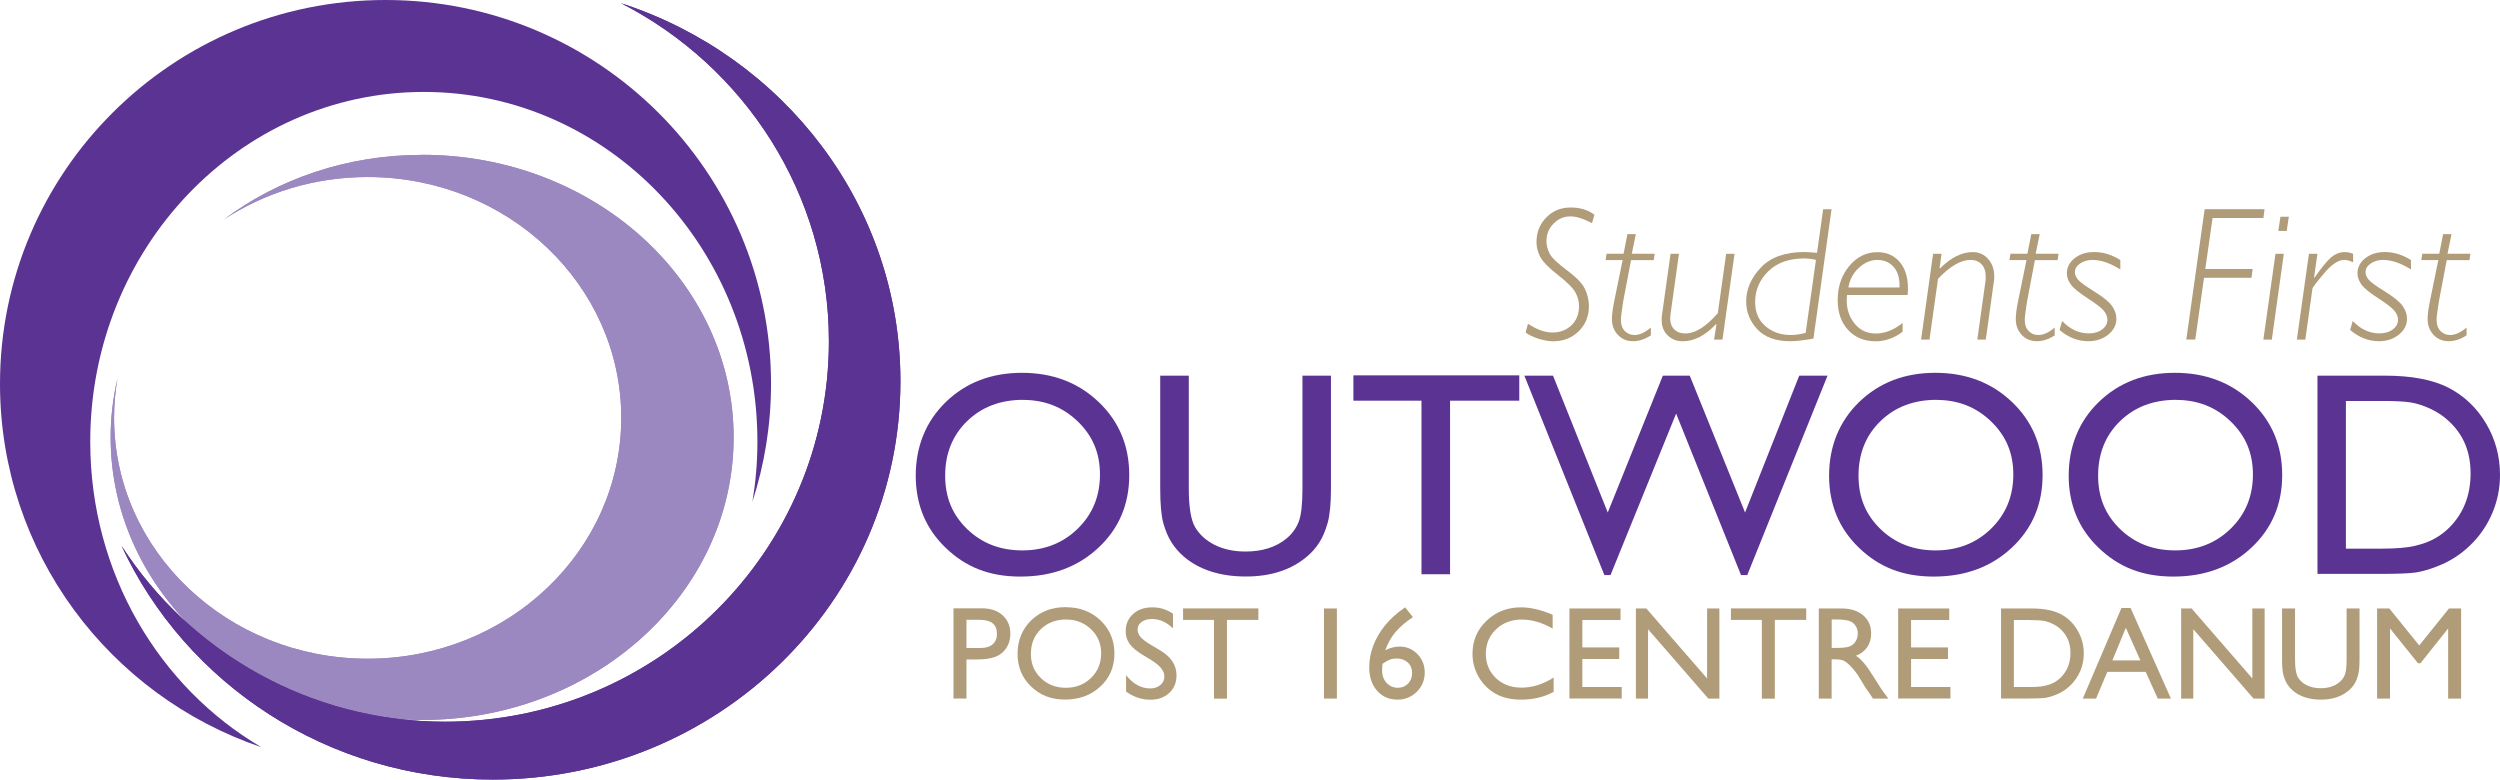 <?xml version="1.0" encoding="UTF-8"?>
<svg id="Layer_1" data-name="Layer 1" xmlns="http://www.w3.org/2000/svg" viewBox="0 0 354.33 110.49">
  <defs>
    <style>
      .cls-1 {
        fill: #5b3393;
      }

      .cls-2 {
        fill: #9c88c0;
      }

      .cls-3 {
        fill: #b09c78;
      }

      .cls-4 {
        fill: #9d88c0;
      }
    </style>
  </defs>
  <path class="cls-1" d="M12.79,62.6c0-27.38,21.17-49.57,47.28-49.57s47.28,22.2,47.28,49.57c0,2.9-.25,5.74-.71,8.51,1.71-5.27,2.64-10.88,2.64-16.71C109.28,24.36,84.82,0,54.64,0S0,24.36,0,54.4c0,23.91,15.5,44.2,37.04,51.5-14.47-8.48-24.25-24.68-24.25-43.29Z"/>
  <g>
    <path class="cls-4" d="M59.83,21.95c-10.67,0-20.45,3.43-28.09,9.15,5.79-3.79,12.8-6.01,20.37-6.01,19.85,0,35.94,15.28,35.94,34.13s-16.09,34.14-35.94,34.14-35.94-15.28-35.94-34.14c0-1.9.17-3.75.48-5.57-.63,2.69-.97,5.48-.97,8.34,0,22.12,19.76,40.05,44.15,40.05s44.15-17.93,44.15-40.05-19.77-40.05-44.15-40.05Z"/>
    <path class="cls-2" d="M59.83,21.95c-10.67,0-20.45,3.43-28.09,9.15,5.79-3.79,12.8-6.01,20.37-6.01,19.85,0,35.94,15.28,35.94,34.13s-16.09,34.14-35.94,34.14-35.94-15.28-35.94-34.14c0-1.9.17-3.75.48-5.57-.63,2.69-.97,5.48-.97,8.34,0,22.12,19.76,40.05,44.15,40.05s44.15-17.93,44.15-40.05-19.77-40.05-44.15-40.05Z"/>
  </g>
  <g>
    <path class="cls-1" d="M88.03.46c17.49,8.96,29.45,27.05,29.45,47.91,0,29.78-24.36,53.92-54.4,53.92-19.28,0-36.2-9.95-45.86-24.94,9.08,19.54,29.22,33.14,52.62,33.14,31.91,0,57.78-25.27,57.78-56.45,0-24.96-16.59-46.13-39.59-53.58Z"/>
    <path class="cls-1" d="M88.03.46c17.49,8.96,29.45,27.05,29.45,47.91,0,29.78-24.36,53.92-54.4,53.92-19.28,0-36.2-9.95-45.86-24.94,9.08,19.54,29.22,33.14,52.62,33.14,31.91,0,57.78-25.27,57.78-56.45,0-24.96-16.59-46.13-39.59-53.58Z"/>
  </g>
  <g>
    <path class="cls-3" d="M225.97,30.46l-.33,1.16c-1.22-.63-2.23-.95-3.05-.95-.93,0-1.74.34-2.41,1.03-.67.69-1,1.51-1,2.46,0,.6.15,1.19.45,1.78.3.59,1.12,1.37,2.45,2.36,1.33.99,2.19,1.87,2.56,2.66.37.79.56,1.6.56,2.44,0,1.42-.48,2.6-1.45,3.55-.97.95-2.17,1.42-3.62,1.42-.59,0-1.27-.12-2.03-.35-.76-.23-1.39-.53-1.87-.89l.33-1.24c1.28.83,2.42,1.24,3.44,1.24,1.09,0,2-.34,2.72-1.02.72-.68,1.08-1.59,1.08-2.74,0-.63-.16-1.25-.49-1.88-.33-.63-1.16-1.46-2.48-2.5-1.33-1.04-2.17-1.9-2.53-2.59s-.53-1.38-.53-2.08c0-1.39.46-2.56,1.39-3.5.93-.94,2.07-1.41,3.44-1.41s2.48.34,3.38,1.03Z"/>
    <path class="cls-3" d="M234.52,35.97l-.13.9h-3.22l-1.11,5.84c-.22,1.41-.33,2.28-.33,2.6,0,.69.18,1.22.55,1.6s.83.57,1.37.57c.73,0,1.51-.35,2.33-1.06v1.11c-.86.56-1.7.83-2.52.83-.88,0-1.6-.3-2.16-.9-.56-.6-.84-1.34-.84-2.23,0-.67.12-1.57.36-2.71l1.16-5.66h-2.42l.15-.9h2.4l.55-2.78h1.19l-.57,2.78h3.26Z"/>
    <path class="cls-3" d="M245.84,35.97l-1.71,12.16h-1.19l.34-2.15-.07-.04c-1.52,1.62-3.09,2.43-4.72,2.43-.83,0-1.53-.27-2.11-.82-.58-.55-.87-1.28-.87-2.21,0-.21.01-.43.04-.65l1.22-8.72h1.19l-1.21,8.67c-.02.17-.03.33-.03.48,0,.66.19,1.18.58,1.57.39.38.92.57,1.59.57,1.38,0,2.91-.96,4.58-2.88l1.18-8.41h1.19Z"/>
    <path class="cls-3" d="M259.59,29.66l-2.57,18.33c-1.39.25-2.49.37-3.28.37-2.07,0-3.63-.57-4.68-1.7-1.05-1.13-1.57-2.44-1.57-3.93,0-1.75.7-3.36,2.09-4.82,1.39-1.46,3.45-2.19,6.17-2.19.26,0,.86.04,1.78.11l.87-6.17h1.19ZM255.92,47.18l1.46-10.34c-.55-.14-1.11-.21-1.68-.21-2.15,0-3.84.61-5.08,1.82-1.24,1.22-1.86,2.67-1.86,4.35,0,1.45.48,2.59,1.45,3.42.97.84,2.17,1.26,3.61,1.26.65,0,1.35-.1,2.1-.3Z"/>
    <path class="cls-3" d="M269.66,45.75v1.27c-1.19.9-2.46,1.35-3.82,1.35-1.61,0-2.91-.53-3.9-1.6-.99-1.07-1.48-2.48-1.48-4.24,0-1.91.55-3.52,1.64-4.83,1.09-1.31,2.42-1.96,3.99-1.96,1.31,0,2.36.46,3.15,1.38.78.92,1.18,2.17,1.18,3.76,0,.27-.02.58-.05.93h-8.58c-.04.32-.05.58-.05.78,0,1.27.38,2.37,1.13,3.29.75.93,1.76,1.39,3.01,1.39s2.54-.5,3.79-1.51ZM261.98,40.74h7.24c.05-1.22-.21-2.17-.79-2.86-.58-.69-1.37-1.04-2.37-1.04-.92,0-1.78.37-2.59,1.11-.81.74-1.31,1.67-1.49,2.79Z"/>
    <path class="cls-3" d="M275.18,35.97l-.28,2.03.08.03c1.53-1.53,3.07-2.3,4.62-2.3.89,0,1.62.33,2.19.98s.86,1.47.86,2.46c0,.21-.01.42-.04.62l-1.16,8.34h-1.2l1.14-8.17c.04-.26.05-.5.05-.73,0-.76-.19-1.35-.58-1.76-.39-.42-.91-.63-1.59-.63-1.36,0-2.89.89-4.59,2.68l-1.21,8.61h-1.19l1.7-12.16h1.19Z"/>
    <path class="cls-3" d="M291.76,35.97l-.13.9h-3.22l-1.11,5.84c-.22,1.41-.33,2.28-.33,2.6,0,.69.18,1.22.55,1.6.37.38.83.57,1.37.57.73,0,1.51-.35,2.33-1.06v1.11c-.86.56-1.7.83-2.52.83-.88,0-1.6-.3-2.16-.9-.56-.6-.84-1.34-.84-2.23,0-.67.12-1.57.36-2.71l1.16-5.66h-2.42l.15-.9h2.4l.55-2.78h1.19l-.57,2.78h3.26Z"/>
    <path class="cls-3" d="M300.52,36.87v1.32c-1.44-.9-2.75-1.35-3.95-1.35-.69,0-1.27.17-1.76.51-.49.34-.73.75-.73,1.22,0,.34.14.68.41,1.03.28.35,1.05.92,2.33,1.71,1.28.79,2.12,1.48,2.53,2.07.41.59.61,1.19.61,1.8,0,.88-.39,1.63-1.16,2.25-.77.62-1.71.93-2.82.93-1.47,0-2.83-.53-4.08-1.59l.37-1.28c1.1,1.17,2.36,1.76,3.77,1.76.77,0,1.4-.18,1.9-.56.5-.37.75-.83.75-1.39,0-.38-.15-.77-.45-1.18-.3-.41-1.08-1.02-2.33-1.83-1.26-.81-2.07-1.48-2.43-2-.36-.52-.54-1.04-.54-1.55,0-.85.37-1.57,1.11-2.15.74-.58,1.66-.87,2.76-.87,1.28,0,2.52.38,3.71,1.14Z"/>
    <path class="cls-3" d="M320.96,29.66l-.16,1.24h-7.21l-1.03,7.23h6.71l-.16,1.24h-6.73l-1.24,8.75h-1.27l2.6-18.47h8.47Z"/>
    <path class="cls-3" d="M323.69,35.97l-1.7,12.16h-1.2l1.72-12.16h1.19ZM324.4,30.72l-.3,2.01h-1.19l.3-2.01h1.19Z"/>
    <path class="cls-3" d="M328.45,35.97l-.47,3.34.06.05c.94-1.37,1.71-2.31,2.31-2.84.6-.52,1.25-.79,1.96-.79.42,0,.82.08,1.2.24v1.2c-.46-.22-.88-.33-1.26-.33-.84,0-1.79.64-2.86,1.91-1.07,1.27-1.61,1.99-1.64,2.15l-1.01,7.23h-1.2l1.71-12.16h1.2Z"/>
    <path class="cls-3" d="M341.71,36.87v1.32c-1.44-.9-2.75-1.35-3.95-1.35-.69,0-1.27.17-1.76.51-.49.34-.73.75-.73,1.22,0,.34.14.68.41,1.03.28.35,1.05.92,2.33,1.71,1.28.79,2.12,1.48,2.53,2.07.41.59.61,1.19.61,1.8,0,.88-.39,1.63-1.16,2.25-.77.62-1.71.93-2.82.93-1.47,0-2.83-.53-4.08-1.59l.37-1.28c1.1,1.17,2.36,1.76,3.77,1.76.77,0,1.4-.18,1.9-.56.5-.37.75-.83.75-1.39,0-.38-.15-.77-.45-1.18-.3-.41-1.08-1.02-2.33-1.83-1.26-.81-2.07-1.48-2.43-2-.36-.52-.54-1.04-.54-1.55,0-.85.37-1.57,1.11-2.15.74-.58,1.66-.87,2.76-.87,1.28,0,2.52.38,3.71,1.14Z"/>
    <path class="cls-3" d="M350.13,35.97l-.13.9h-3.22l-1.11,5.84c-.22,1.41-.33,2.28-.33,2.6,0,.69.18,1.22.55,1.6.37.38.83.57,1.37.57.73,0,1.51-.35,2.33-1.06v1.11c-.86.56-1.7.83-2.52.83-.88,0-1.6-.3-2.16-.9-.56-.6-.84-1.34-.84-2.23,0-.67.12-1.57.36-2.71l1.16-5.66h-2.42l.15-.9h2.4l.55-2.78h1.19l-.57,2.78h3.26Z"/>
  </g>
  <g>
    <path class="cls-1" d="M144.85,52.84c4.35,0,7.97,1.38,10.86,4.13,2.89,2.75,4.34,6.21,4.34,10.36s-1.46,7.59-4.38,10.31c-2.92,2.72-6.6,4.08-11.04,4.08s-7.78-1.36-10.6-4.08c-2.83-2.72-4.24-6.13-4.24-10.23s1.42-7.68,4.27-10.44c2.85-2.75,6.44-4.13,10.79-4.13ZM145.01,56.67c-3.22,0-5.87,1.01-7.94,3.02-2.07,2.01-3.11,4.59-3.11,7.72s1.04,5.56,3.12,7.58c2.08,2.01,4.68,3.02,7.81,3.02s5.76-1.03,7.86-3.08c2.1-2.05,3.15-4.61,3.15-7.68s-1.05-5.49-3.15-7.52c-2.1-2.03-4.68-3.05-7.74-3.05Z"/>
    <path class="cls-1" d="M184.59,53.24h4.05v15.98c0,2.16-.16,3.79-.47,4.9-.32,1.1-.7,2.02-1.17,2.75-.46.73-1.03,1.39-1.7,1.96-2.23,1.92-5.14,2.88-8.74,2.88s-6.61-.95-8.82-2.86c-.67-.59-1.24-1.25-1.7-1.98-.46-.73-.85-1.63-1.15-2.69-.3-1.06-.45-2.73-.45-5v-15.94h4.05v15.98c0,2.65.3,4.49.91,5.52s1.52,1.86,2.76,2.49c1.24.62,2.69.94,4.37.94,2.39,0,4.34-.62,5.84-1.87.79-.67,1.36-1.46,1.71-2.38.35-.91.52-2.48.52-4.69v-15.98Z"/>
    <path class="cls-1" d="M191.82,53.2h23.51v3.59h-9.81v24.6h-4.05v-24.6h-9.65v-3.59Z"/>
    <path class="cls-1" d="M255,53.24h4.02l-11.38,28.27h-.88l-9.2-22.89-9.3,22.89h-.87l-11.34-28.27h4.06l7.76,19.4,7.81-19.4h3.81l7.84,19.4,7.68-19.4Z"/>
    <path class="cls-1" d="M274.3,52.84c4.35,0,7.97,1.38,10.86,4.13,2.89,2.75,4.34,6.21,4.34,10.36s-1.46,7.59-4.38,10.31c-2.92,2.72-6.6,4.08-11.04,4.08s-7.78-1.36-10.6-4.08c-2.83-2.72-4.24-6.13-4.24-10.23s1.42-7.68,4.27-10.44c2.85-2.75,6.44-4.13,10.79-4.13ZM274.46,56.67c-3.22,0-5.87,1.01-7.94,3.02-2.07,2.01-3.11,4.59-3.11,7.72s1.04,5.56,3.12,7.58c2.08,2.01,4.68,3.02,7.81,3.02s5.76-1.03,7.86-3.08c2.1-2.05,3.15-4.61,3.15-7.68s-1.05-5.49-3.15-7.52c-2.1-2.03-4.68-3.05-7.74-3.05Z"/>
    <path class="cls-1" d="M308.26,52.84c4.35,0,7.97,1.38,10.86,4.13,2.89,2.75,4.34,6.21,4.34,10.36s-1.46,7.59-4.38,10.31c-2.92,2.72-6.6,4.08-11.04,4.08s-7.77-1.36-10.6-4.08c-2.83-2.72-4.24-6.13-4.24-10.23s1.42-7.68,4.27-10.44c2.85-2.75,6.44-4.13,10.79-4.13ZM308.42,56.67c-3.22,0-5.87,1.01-7.94,3.02-2.07,2.01-3.11,4.59-3.11,7.72s1.04,5.56,3.12,7.58c2.08,2.01,4.68,3.02,7.81,3.02s5.76-1.03,7.86-3.08c2.1-2.05,3.15-4.61,3.15-7.68s-1.05-5.49-3.15-7.52c-2.1-2.03-4.68-3.05-7.74-3.05Z"/>
    <path class="cls-1" d="M328.46,81.35v-28.11h9.49c3.83,0,6.86.57,9.09,1.72,2.23,1.15,4,2.84,5.32,5.07,1.32,2.23,1.97,4.66,1.97,7.29,0,1.88-.36,3.68-1.09,5.4-.73,1.72-1.76,3.23-3.1,4.53-1.37,1.34-2.96,2.36-4.77,3.04-1.06.42-2.03.69-2.92.84-.89.14-2.58.21-5.08.21h-8.91ZM337.53,56.83h-5.04v20.93h5.16c2.01,0,3.58-.14,4.69-.41,1.11-.27,2.05-.62,2.79-1.05.75-.42,1.43-.94,2.05-1.56,1.99-2.01,2.98-4.56,2.98-7.64s-1.02-5.49-3.06-7.39c-.75-.71-1.62-1.3-2.59-1.75-.97-.46-1.9-.76-2.77-.91-.87-.15-2.28-.22-4.21-.22Z"/>
  </g>
  <g>
    <path class="cls-3" d="M135.14,99.01v-12.79h4.05c1.22,0,2.19.33,2.92.99.72.66,1.09,1.54,1.09,2.65,0,.74-.19,1.4-.56,1.97-.37.57-.88.99-1.53,1.25-.65.26-1.57.39-2.78.39h-1.35v5.54h-1.84ZM138.87,87.85h-1.89v3.99h2c.74,0,1.32-.17,1.72-.53.4-.35.6-.85.6-1.5,0-1.31-.81-1.96-2.43-1.96Z"/>
    <path class="cls-3" d="M151.05,86.06c1.97,0,3.62.62,4.93,1.87,1.31,1.25,1.97,2.82,1.97,4.7s-.66,3.44-1.99,4.67c-1.32,1.23-2.99,1.85-5.01,1.85s-3.53-.62-4.81-1.85c-1.28-1.23-1.92-2.78-1.92-4.64s.65-3.49,1.94-4.74c1.29-1.25,2.92-1.87,4.9-1.87ZM151.12,87.8c-1.46,0-2.66.46-3.6,1.37-.94.91-1.41,2.08-1.41,3.5s.47,2.52,1.42,3.44c.94.91,2.12,1.37,3.54,1.37s2.61-.47,3.57-1.4c.95-.93,1.43-2.09,1.43-3.48s-.48-2.49-1.43-3.41c-.95-.92-2.12-1.38-3.51-1.38Z"/>
    <path class="cls-3" d="M163.35,93.66l-1.39-.84c-.87-.53-1.49-1.05-1.86-1.57-.37-.51-.55-1.11-.55-1.78,0-1.01.35-1.82,1.05-2.45.7-.63,1.6-.94,2.72-.94s2.04.3,2.93.9v2.08c-.92-.89-1.91-1.33-2.97-1.33-.6,0-1.09.14-1.47.41-.38.28-.58.63-.58,1.06,0,.38.14.74.42,1.08.28.33.74.68,1.36,1.05l1.4.83c1.56.93,2.34,2.11,2.34,3.55,0,1.02-.34,1.86-1.03,2.5-.69.64-1.58.96-2.67.96-1.26,0-2.41-.39-3.45-1.16v-2.32c.99,1.25,2.13,1.88,3.43,1.88.57,0,1.05-.16,1.43-.48.38-.32.57-.72.57-1.2,0-.78-.56-1.51-1.68-2.21Z"/>
    <path class="cls-3" d="M167.68,86.23h10.67v1.63h-4.45v11.16h-1.84v-11.16h-4.38v-1.63Z"/>
    <path class="cls-3" d="M187.65,86.24h1.83v12.77h-1.83v-12.77Z"/>
    <path class="cls-3" d="M198.97,86.21l.18-.13,1.11,1.39c-.98.63-1.78,1.32-2.43,2.06-.64.75-1.14,1.62-1.49,2.63.68-.35,1.35-.52,2.02-.52,1.01,0,1.85.36,2.54,1.07.69.71,1.03,1.59,1.03,2.62s-.37,1.97-1.12,2.71c-.75.74-1.66,1.12-2.73,1.12-1.2,0-2.17-.42-2.91-1.27-.74-.84-1.11-1.95-1.11-3.31,0-1.02.19-2.04.57-3.06.38-1.01.93-1.96,1.65-2.85.72-.89,1.61-1.71,2.69-2.46ZM195.96,94.05c-.05.29-.07.61-.07.96,0,.72.21,1.31.63,1.77.42.46.95.7,1.6.7.58,0,1.07-.2,1.45-.59.38-.4.57-.9.57-1.5s-.2-1.11-.61-1.49c-.41-.38-.94-.57-1.6-.57-.34,0-.65.05-.93.16-.28.1-.62.3-1.04.58Z"/>
    <path class="cls-3" d="M220.2,96.05v2.01c-1.34.73-2.89,1.1-4.64,1.1-1.43,0-2.64-.29-3.63-.86-.99-.57-1.78-1.36-2.36-2.37-.58-1.01-.87-2.09-.87-3.26,0-1.86.66-3.42,1.99-4.69,1.33-1.27,2.96-1.9,4.9-1.9,1.34,0,2.83.35,4.47,1.05v1.96c-1.49-.85-2.95-1.28-4.38-1.28s-2.68.46-3.64,1.38c-.97.92-1.45,2.08-1.45,3.47s.48,2.55,1.43,3.45c.95.9,2.17,1.35,3.65,1.35s3.06-.48,4.53-1.43Z"/>
    <path class="cls-3" d="M222.44,86.24h7.24v1.63h-5.41v3.89h5.23v1.64h-5.23v3.97h5.58v1.63h-7.41v-12.75Z"/>
    <path class="cls-3" d="M241.95,86.24h1.74v12.77h-1.57l-8.54-9.83v9.83h-1.72v-12.77h1.48l8.61,9.92v-9.92Z"/>
    <path class="cls-3" d="M245.33,86.23h10.67v1.63h-4.45v11.16h-1.84v-11.16h-4.38v-1.63Z"/>
    <path class="cls-3" d="M257.78,99.01v-12.77h3.2c1.29,0,2.32.32,3.08.96.76.64,1.14,1.5,1.14,2.6,0,.74-.19,1.39-.56,1.93-.37.54-.91.95-1.6,1.21.41.27.81.63,1.2,1.1.39.46.94,1.27,1.65,2.42.44.72.8,1.27,1.07,1.64l.68.91h-2.18l-.56-.84s-.05-.08-.11-.16l-.36-.5-.57-.93-.61-1c-.38-.52-.72-.94-1.04-1.25-.31-.31-.6-.53-.85-.67-.25-.14-.68-.21-1.28-.21h-.48v5.56h-1.83ZM260.16,87.8h-.55v4.03h.7c.93,0,1.56-.08,1.91-.24.34-.16.61-.4.8-.72.19-.32.29-.68.29-1.09s-.11-.77-.32-1.09c-.21-.33-.51-.56-.9-.69s-1.03-.2-1.92-.2Z"/>
    <path class="cls-3" d="M269.03,86.24h7.24v1.63h-5.41v3.89h5.23v1.64h-5.23v3.97h5.58v1.63h-7.41v-12.75Z"/>
    <path class="cls-3" d="M283.61,98.99v-12.75h4.3c1.74,0,3.11.26,4.12.78,1.01.52,1.82,1.29,2.41,2.3.6,1.01.9,2.11.9,3.31,0,.85-.16,1.67-.49,2.45-.33.78-.8,1.47-1.41,2.06-.62.61-1.34,1.07-2.17,1.38-.48.19-.92.31-1.33.38-.4.06-1.17.1-2.3.1h-4.04ZM287.72,87.87h-2.29v9.5h2.34c.91,0,1.62-.06,2.13-.19.51-.12.93-.28,1.27-.47.34-.19.65-.43.93-.71.9-.91,1.35-2.07,1.35-3.46s-.46-2.49-1.39-3.35c-.34-.32-.73-.59-1.17-.79-.44-.21-.86-.34-1.26-.41-.4-.07-1.03-.1-1.91-.1Z"/>
    <path class="cls-3" d="M300.68,86.17h1.29l5.72,12.84h-1.87l-1.7-3.78h-5.45l-1.59,3.78h-1.88l5.48-12.84ZM303.36,93.6l-2.06-4.62-1.91,4.62h3.97Z"/>
    <path class="cls-3" d="M319.23,86.24h1.74v12.77h-1.57l-8.54-9.83v9.83h-1.72v-12.77h1.48l8.61,9.92v-9.92Z"/>
    <path class="cls-3" d="M332.58,86.24h1.84v7.25c0,.98-.07,1.72-.21,2.22-.14.5-.32.92-.53,1.25-.21.33-.47.63-.77.89-1.01.87-2.33,1.31-3.97,1.31s-3-.43-4-1.3c-.3-.27-.56-.57-.77-.9-.21-.33-.38-.74-.52-1.22-.14-.48-.21-1.24-.21-2.27v-7.23h1.84v7.25c0,1.2.14,2.04.41,2.5.27.47.69.85,1.25,1.13.56.28,1.22.42,1.98.42,1.08,0,1.97-.28,2.65-.85.36-.3.62-.66.78-1.08.16-.42.24-1.12.24-2.13v-7.25Z"/>
    <path class="cls-3" d="M347.11,86.24h1.71v12.77h-1.84v-9.94l-3.93,4.94h-.34l-3.97-4.94v9.94h-1.83v-12.77h1.73l4.24,5.24,4.22-5.24Z"/>
  </g>
</svg>